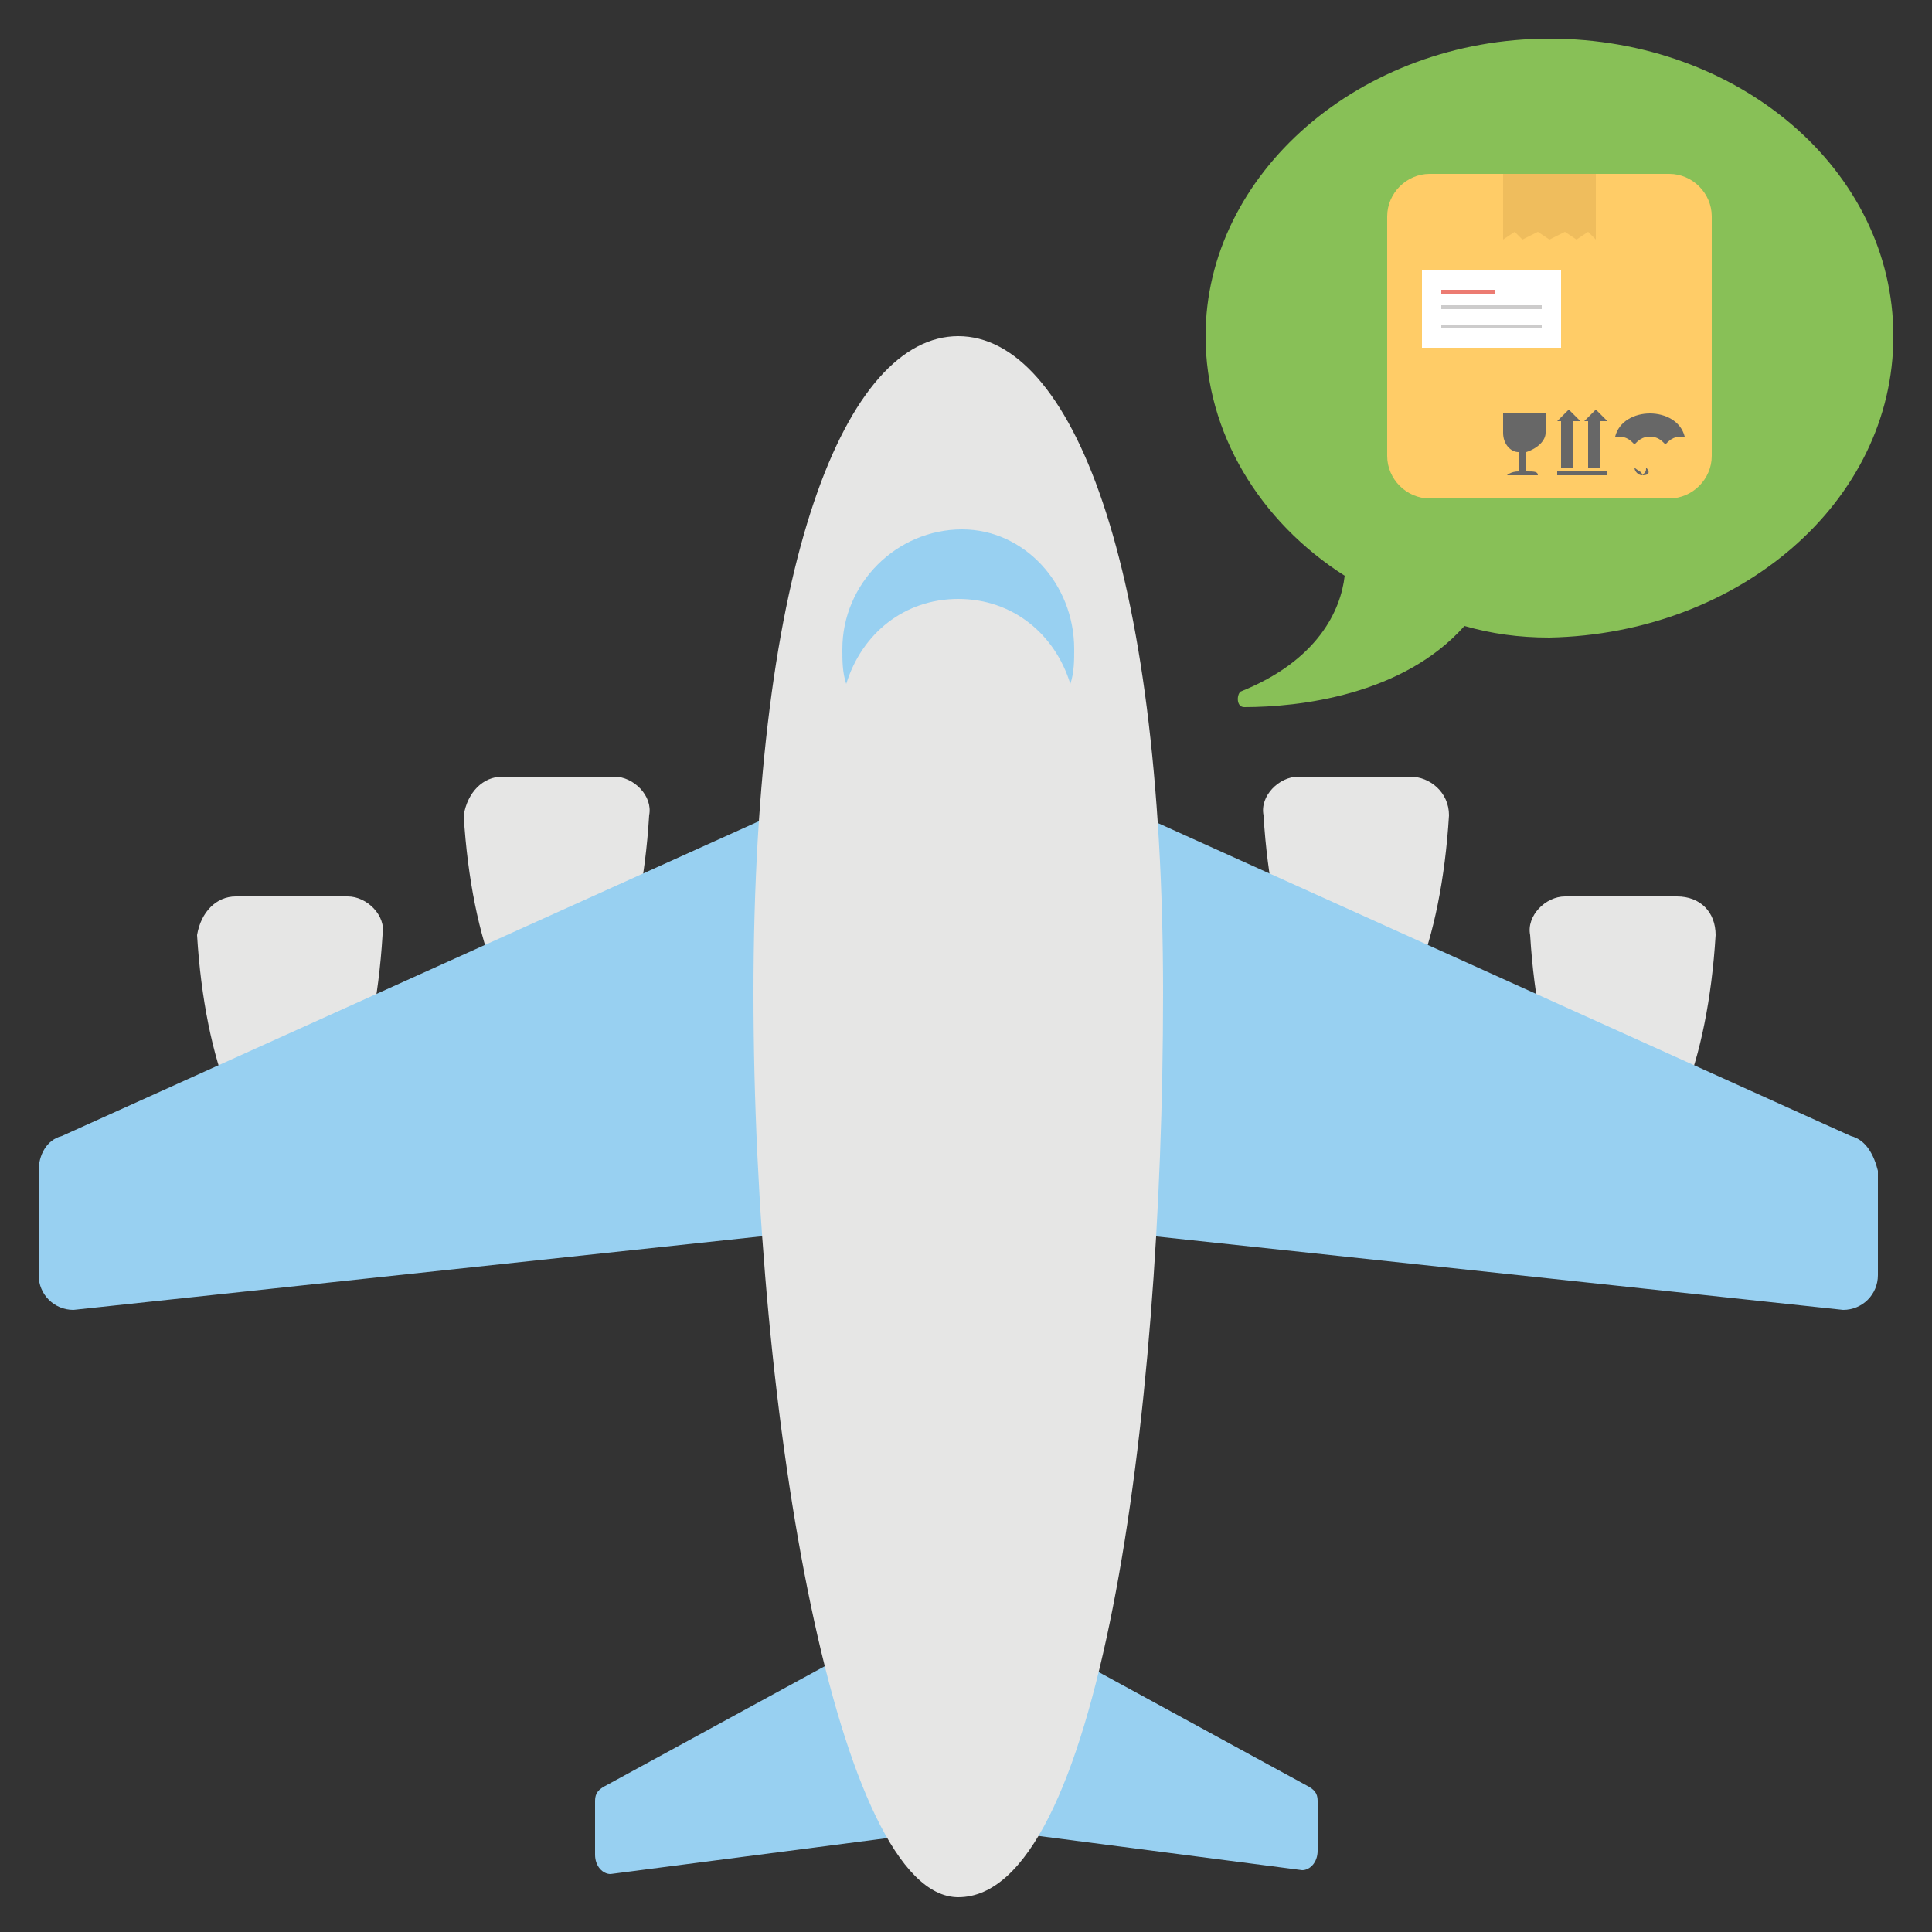 <?xml version="1.0" encoding="utf-8"?>
<!-- Generator: Adobe Illustrator 19.2.1, SVG Export Plug-In . SVG Version: 6.00 Build 0)  -->
<svg version="1.1" id="Layer_1" xmlns="http://www.w3.org/2000/svg" xmlns:xlink="http://www.w3.org/1999/xlink" x="0px" y="0px"
	 viewBox="0 0 50 50" style="enable-background:new 0 0 50 50;" xml:space="preserve">
<rect x="0" y="0" width="50" height="50" fill="#333333" stroke="none"/>
<style type="text/css">
	.st0{fill:#D66556;}
	.st1{fill:#E7B95E;}
	.st2{fill:#FFCC67;}
	.st3{fill:#676767;}
	.st4{fill:#98D0F1;}
	.st5{fill:#6AB7E6;}
	.st6{fill:#4CA0D8;}
	.st7{fill:#EC7B72;}
	.st8{fill:#FFFFFF;}
	.st9{fill:#CDCCCC;}
	.st10{opacity:0.5;fill:#E1AF55;}
	.st11{fill:#E1AF55;}
	.st12{fill:#E6E6E5;}
	.st13{fill:#525252;}
	.st14{fill:#88C057;}
	.st15{fill:#BE8E5F;}
	.st16{opacity:0.5;fill:#B4B4B4;}
	.st17{fill:#56B3E5;}
	.st18{fill:#9B7CAB;}
	.st19{opacity:0.4;fill:#FFFFFF;}
	.st20{fill:#F9A66B;}
	.st21{opacity:0.5;fill:#FFFFFF;}
	.st22{fill:#ED7161;}
	.st23{fill:#4BA7DD;}
	.st24{opacity:0.25;fill:#676767;}
	.st25{fill:#A67C51;}
	.st26{fill:#648C3E;}
	.st27{opacity:0.5;fill:#676767;}
	.st28{fill:#EC60A3;}
	.st29{opacity:0.35;}
	.st30{fill:#EB7B72;}
	.st31{fill:#333333;}
</style>
<g>
	<g>
		<g>
			<g>
				<path class="st12" d="M36.5,20.1h-2.9c-0.5,0-1,0.5-0.9,1c0.2,3.3,1.2,5.8,2.4,5.8c1.2,0,2.2-2.5,2.4-5.8
					C37.5,20.5,37,20.1,36.5,20.1z"/>
				<path class="st12" d="M43.4,23.2h-2.9c-0.5,0-1,0.5-0.9,1c0.2,3.3,1.2,5.8,2.4,5.8c1.2,0,2.2-2.5,2.4-5.8
					C44.4,23.6,44,23.2,43.4,23.2z"/>
			</g>
			<g>
				<path class="st12" d="M13,20.1h2.9c0.5,0,1,0.5,0.9,1c-0.2,3.3-1.2,5.8-2.4,5.8c-1.2,0-2.2-2.5-2.4-5.8
					C12.1,20.5,12.5,20.1,13,20.1z"/>
				<path class="st12" d="M6.1,23.2H9c0.5,0,1,0.5,0.9,1c-0.2,3.3-1.2,5.8-2.4,5.8c-1.2,0-2.2-2.5-2.4-5.8
					C5.2,23.6,5.6,23.2,6.1,23.2z"/>
			</g>
		</g>
		<g>
			<path class="st4" d="M47.9,29.4L29.3,21l-0.3,10.9l18.7,2c0.5,0,0.9-0.4,0.9-0.9v-2.7C48.5,29.9,48.3,29.5,47.9,29.4z"/>
			<path class="st4" d="M20.2,21L1.6,29.4C1.2,29.5,1,29.9,1,30.3V33c0,0.5,0.4,0.9,0.9,0.9l18.7-2L20.2,21z"/>
		</g>
		<g>
			<path class="st4" d="M33.8,46.2L26.1,42L26,47.4l7.7,1c0.2,0,0.4-0.2,0.4-0.5v-1.3C34.1,46.4,34,46.3,33.8,46.2z"/>
			<path class="st4" d="M23.4,42l-7.7,4.2c-0.2,0.1-0.3,0.2-0.3,0.4V48c0,0.3,0.2,0.5,0.4,0.5l7.7-1L23.4,42z"/>
		</g>
		<path class="st12" d="M24.8,8.7c-2.9,0-5.3,5.8-5.3,17c0,11.1,2.2,23.4,5.3,23.4c3.6,0,5.3-12.2,5.3-23.4
			C30.1,14.5,27.7,8.7,24.8,8.7z"/>
		<path class="st4" d="M27.8,16.8c0,0.3,0,0.6-0.1,0.9c-0.4-1.3-1.5-2.2-2.9-2.2c-1.4,0-2.5,0.9-2.9,2.2c-0.1-0.3-0.1-0.6-0.1-0.9
			c0-1.7,1.4-3.1,3.1-3.1C26.5,13.7,27.8,15.1,27.8,16.8z"/>
	</g>
	<g>
		<path class="st14" d="M40.1,1c-4.9,0-8.9,3.5-8.9,7.7c0,2.5,1.4,4.8,3.6,6.2c-0.1,0.9-0.7,2.2-2.7,3C32,18,32,18.3,32.2,18.3
			c1.4,0,4.1-0.3,5.7-2.1c0.7,0.2,1.4,0.3,2.2,0.3C45,16.4,49,13,49,8.7S45,1,40.1,1z"/>
		<g>
			<path class="st2" d="M43.2,4.5H37c-0.6,0-1.1,0.5-1.1,1.1v6.2c0,0.6,0.5,1.1,1.1,1.1h6.2c0.6,0,1.1-0.5,1.1-1.1V5.6
				C44.3,5,43.8,4.5,43.2,4.5z"/>
			<g>
				<g>
					<path class="st3" d="M43.6,11.3c0,0-0.1,0-0.1,0c-0.2,0-0.3,0.1-0.4,0.2c-0.1-0.1-0.2-0.2-0.4-0.2c-0.2,0-0.3,0.1-0.4,0.2
						c-0.1-0.1-0.2-0.2-0.4-0.2c0,0-0.1,0-0.1,0c0.1-0.4,0.5-0.6,0.9-0.6C43.1,10.7,43.5,10.9,43.6,11.3z"/>
					<g>
						<path class="st3" d="M42.5,12.3c-0.1,0-0.2-0.1-0.2-0.2V12c0,0,0,0,0,0s0,0,0,0v0.1C42.4,12.2,42.5,12.2,42.5,12.3
							c0.1-0.1,0.1-0.1,0.1-0.2v-1.5c0,0,0,0,0,0s0,0,0,0v1.5C42.7,12.2,42.7,12.3,42.5,12.3z"/>
					</g>
				</g>
				<g>
					<g>
						<path class="st3" d="M40.9,10.9l-0.3-0.3c0,0,0,0,0,0l-0.3,0.3c0,0,0,0,0,0h0.1v1.2h0.3v-1.2L40.9,10.9
							C40.9,10.9,40.9,10.9,40.9,10.9z"/>
						<path class="st3" d="M41.6,10.9l-0.3-0.3c0,0,0,0,0,0L41,10.9c0,0,0,0,0,0h0.1v1.2h0.3v-1.2L41.6,10.9
							C41.6,10.9,41.7,10.9,41.6,10.9z"/>
					</g>
					<rect x="40.3" y="12.2" class="st3" width="1.3" height="0.1"/>
				</g>
				<path class="st3" d="M40,11.2v-0.5h-1.1v0.5c0,0.3,0.2,0.5,0.4,0.5v0.5c-0.2,0-0.3,0.1-0.3,0.1h0.8c0-0.1-0.1-0.1-0.3-0.1v-0.5
					C39.8,11.6,40,11.4,40,11.2z"/>
			</g>
			<g>
				<rect x="36.8" y="7" class="st8" width="3.6" height="2"/>
				<rect x="37.3" y="7.5" class="st7" width="1.4" height="0.1"/>
				<rect x="37.3" y="7.9" class="st9" width="2.6" height="0.1"/>
				<rect x="37.3" y="8.4" class="st9" width="2.6" height="0.1"/>
			</g>
			<polygon class="st10" points="41.3,6.2 41.1,6 40.8,6.2 40.5,6 40.1,6.2 39.8,6 39.4,6.2 39.2,6 38.9,6.2 38.9,4.5 41.3,4.5 			
				"/>
		</g>
	</g>
</g>
</svg>
